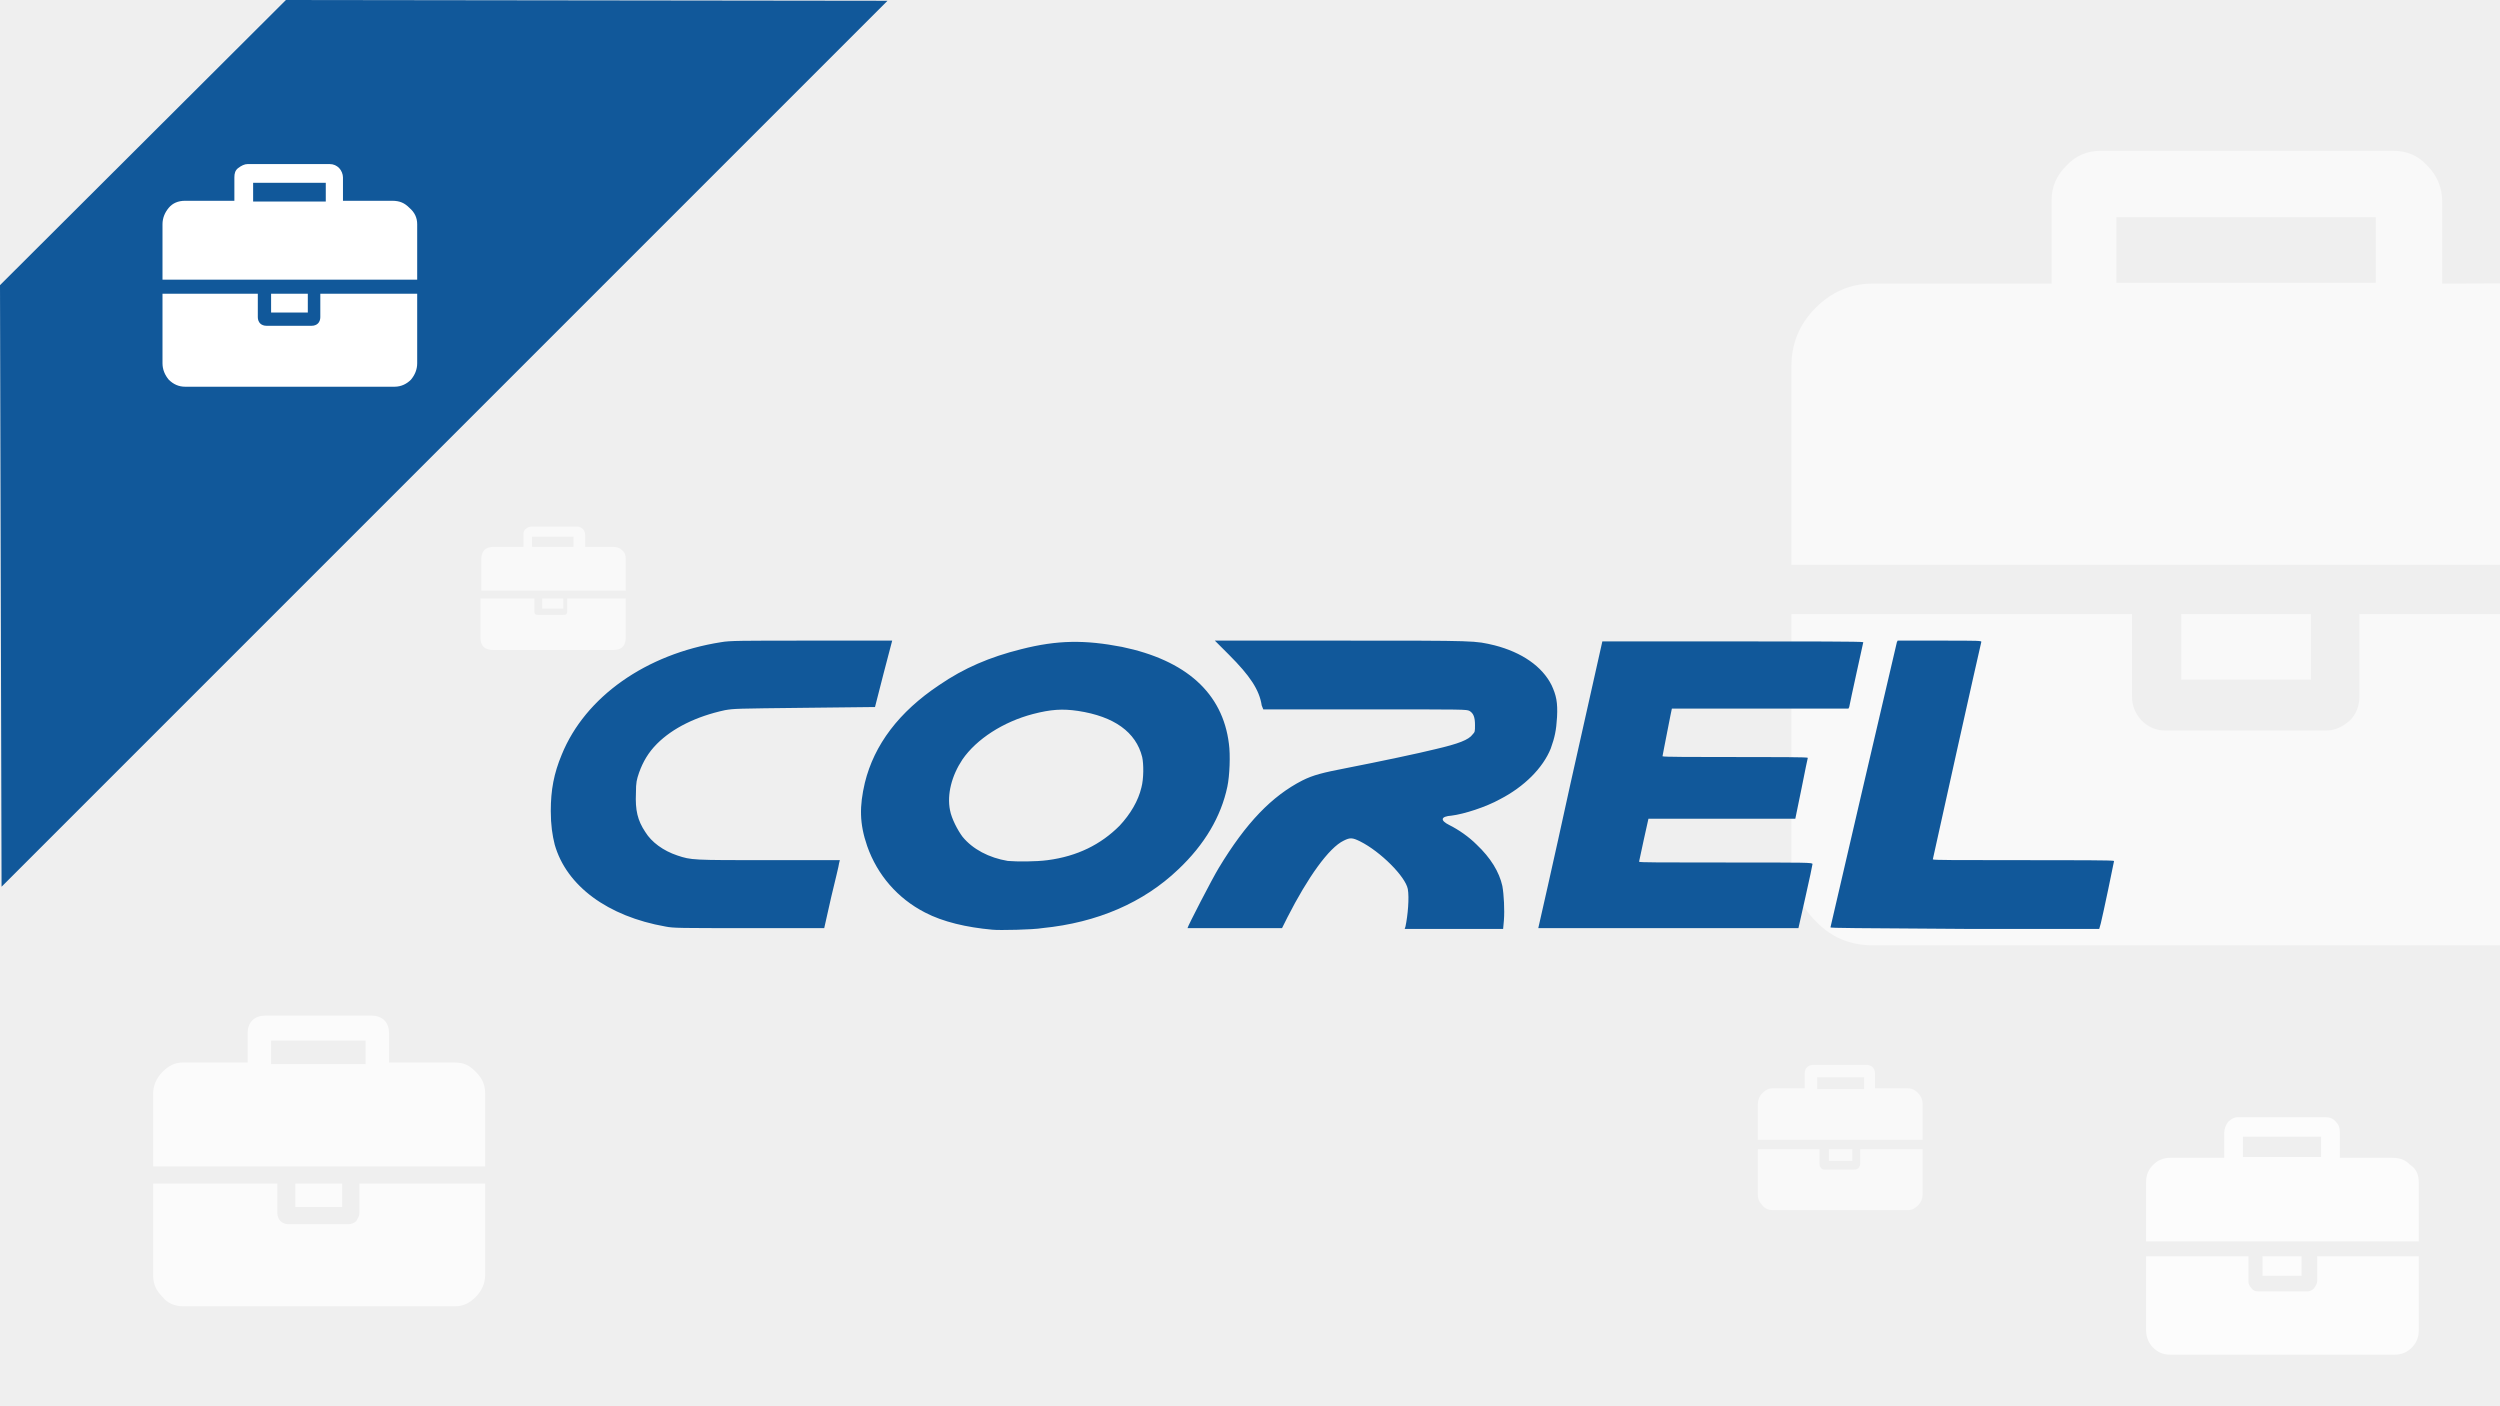 <?xml version="1.0" encoding="UTF-8"?>
<svg xmlns="http://www.w3.org/2000/svg" xmlns:xlink="http://www.w3.org/1999/xlink" version="1.1" id="Слой_1" x="0px" y="0px" width="320px" height="180px" viewBox="0 0 320 180" xml:space="preserve">
<g>
	<rect y="0" fill="#EFEFEF" width="320.3" height="180"></rect>
</g>
<g opacity="0.6">
	<path fill="#FFFFFF" d="M270.9,36.2h33.2v-8.4h-33.2V36.2z M345.6,78.6v31.8c0,2.9-1,5.4-3.1,7.5c-2,2-4.4,3.1-7.3,3.1h-95.5   c-2.9,0-5.3-1-7.3-3.1c-2-2-3.1-4.5-3.1-7.5V78.6h43.6v10.6c0,1.1,0.4,2.1,1.2,3c0.8,0.8,1.8,1.3,3,1.3h20.7c1.1,0,2.1-0.5,3-1.3   c0.8-0.8,1.2-1.9,1.2-3V78.6H345.6z M295.8,78.6V87h-16.6v-8.4H295.8z M345.6,46.9v25.4H229.3V46.9c0-2.9,1-5.4,3.1-7.5   c2-2,4.4-3.1,7.3-3.1h22.9V25.7c0-1.8,0.6-3.2,1.9-4.5c1.2-1.3,2.7-1.9,4.4-1.9h37.4c1.8,0,3.2,0.6,4.4,1.9   c1.2,1.2,1.9,2.8,1.9,4.5v10.6c0,0,18.7-0.1,22.4,0c3.7,0.1,5.7,1,7.8,3.1C344.5,41.4,345.6,43.9,345.6,46.9z"></path>
</g>
<g opacity="0.8">
	<path fill="#FFFFFF" d="M287.1,148.1h10v-2.6h-10V148.1z M309.6,160.8v9.5c0,0.9-0.3,1.6-0.9,2.2c-0.6,0.6-1.3,0.9-2.2,0.9h-28.7   c-0.9,0-1.6-0.3-2.2-0.9c-0.6-0.6-0.9-1.4-0.9-2.2v-9.5h13.1v3.2c0,0.3,0.1,0.6,0.4,0.9c0.2,0.3,0.5,0.4,0.9,0.4h6.2   c0.3,0,0.6-0.1,0.9-0.4c0.2-0.3,0.4-0.6,0.4-0.9v-3.2H309.6z M294.6,160.8v2.5h-5v-2.5H294.6z M309.6,151.3v7.6h-34.9v-7.6   c0-0.9,0.3-1.6,0.9-2.2c0.6-0.6,1.3-0.9,2.2-0.9h6.9V145c0-0.5,0.2-1,0.5-1.4c0.4-0.4,0.8-0.6,1.3-0.6h11.2c0.5,0,1,0.2,1.3,0.6   c0.4,0.4,0.5,0.8,0.5,1.4v3.2c0,0,5.6,0,6.7,0s1.7,0.3,2.3,0.9C309.3,149.6,309.6,150.4,309.6,151.3z"></path>
</g>
<g opacity="0.6">
	<path fill="#FFFFFF" d="M232.6,139.4h6v-1.5h-6V139.4z M246.1,147.1v5.8c0,0.5-0.2,1-0.6,1.4c-0.4,0.4-0.8,0.6-1.3,0.6h-17.3   c-0.5,0-1-0.2-1.3-0.6c-0.4-0.4-0.6-0.8-0.6-1.4v-5.8h7.9v1.9c0,0.2,0.1,0.4,0.2,0.5c0.1,0.2,0.3,0.2,0.5,0.2h3.8   c0.2,0,0.4-0.1,0.5-0.2c0.1-0.2,0.2-0.3,0.2-0.5v-1.9H246.1z M237.1,147.1v1.5h-3v-1.5H237.1z M246.1,141.3v4.6H225v-4.6   c0-0.5,0.2-1,0.6-1.4c0.4-0.4,0.8-0.6,1.3-0.6h4.1v-1.9c0-0.3,0.1-0.6,0.3-0.8s0.5-0.3,0.8-0.3h6.8c0.3,0,0.6,0.1,0.8,0.3   s0.3,0.5,0.3,0.8v1.9c0,0,3.4,0,4.1,0c0.7,0,1,0.2,1.4,0.6C245.9,140.3,246.1,140.8,246.1,141.3z"></path>
</g>
<g opacity="0.6">
	<path fill="#FFFFFF" d="M68.1,70h5.3v-1.3h-5.3V70z M80.1,76.6v5c0,0.4-0.1,0.9-0.4,1.2c-0.3,0.3-0.7,0.4-1.2,0.4H63.1   c-0.4,0-0.9-0.1-1.2-0.4s-0.4-0.7-0.4-1.2v-5h6.9v1.6c0,0.1,0,0.3,0.1,0.4s0.3,0.1,0.4,0.1h3.2c0.1,0,0.3,0,0.4-0.1   s0.1-0.3,0.1-0.4v-1.6C72.9,76.6,80.1,76.6,80.1,76.6z M72.1,76.6v1.3h-2.7v-1.3C69.5,76.6,72.1,76.6,72.1,76.6z M80.1,71.6v4H61.6   v-4c0-0.4,0.1-0.9,0.4-1.2c0.3-0.3,0.7-0.4,1.2-0.4H67v-1.6c0-0.3,0.1-0.6,0.3-0.7c0.1-0.1,0.4-0.3,0.7-0.3h5.9   c0.3,0,0.4,0.1,0.7,0.3c0.1,0.1,0.3,0.4,0.3,0.7V70c0,0,3,0,3.5,0s0.9,0.1,1.2,0.4C80,70.7,80.1,71.1,80.1,71.6z"></path>
</g>
<g opacity="0.75">
	<path fill="#FFFFFF" d="M34.7,136.2h12.1v-3H34.7V136.2z M62.1,151.5v11.7c0,1-0.4,2-1.2,2.8s-1.6,1.2-2.6,1.2H23.4   c-1,0-2-0.4-2.6-1.2c-0.8-0.8-1.2-1.6-1.2-2.8v-11.7h15.9v3.8c0,0.4,0.2,0.8,0.4,1s0.6,0.4,1,0.4h7.7c0.4,0,0.8-0.2,1-0.4   c0.2-0.4,0.4-0.6,0.4-1v-3.8H62.1z M43.8,151.5v3h-6v-3H43.8z M62.1,140v9.3H19.6V140c0-1,0.4-2,1.2-2.8c0.8-0.8,1.6-1.2,2.6-1.2   h8.3v-3.8c0-0.6,0.2-1.2,0.6-1.6c0.4-0.4,1-0.6,1.6-0.6h13.7c0.6,0,1.2,0.2,1.6,0.6c0.4,0.4,0.6,1,0.6,1.6v3.8c0,0,6.8,0,8.3,0   c1.4,0,2,0.4,2.8,1.2C61.7,138,62.1,138.8,62.1,140z"></path>
</g>
<g>
	<path fill="#11589A" d="M36.6,0L0,36.5l0.2,77L113.6,0.1L36.6,0z"></path>
</g>
<g>
	<path fill="#FFFFFF" d="M32.4,25.8h9.3v-2.4h-9.3V25.8z M53.4,37.6v8.9c0,0.8-0.3,1.5-0.8,2.1c-0.5,0.5-1.2,0.9-2.1,0.9H23.7   c-0.8,0-1.5-0.3-2.1-0.9c-0.5-0.6-0.8-1.3-0.8-2.1v-8.9H33v3c0,0.3,0.1,0.6,0.3,0.8s0.5,0.3,0.8,0.3h5.8c0.3,0,0.6-0.1,0.8-0.3   s0.3-0.5,0.3-0.8v-3H53.4z M39.4,37.6V40h-4.7v-2.4H39.4z M53.4,28.7v7.1H20.8v-7.1c0-0.8,0.3-1.5,0.8-2.1s1.2-0.9,2.1-0.9H30v-3   c0-0.5,0.1-0.9,0.5-1.2s0.8-0.5,1.2-0.5h10.5c0.5,0,0.9,0.2,1.2,0.5s0.5,0.8,0.5,1.2v3c0,0,5.3,0,6.3,0s1.6,0.3,2.2,0.9   C53.1,27.2,53.4,27.9,53.4,28.7z"></path>
</g>
<path id="path2220" fill="#11589A" d="M127,119c-3.3-0.3-6.3-1-8.6-2.2c-3.5-1.8-6.1-4.8-7.4-8.5c-1-2.9-1-5.1-0.3-8.1  c1.2-4.9,4.4-9.1,9.5-12.5c3.2-2.2,6.5-3.6,10.5-4.6c4.7-1.2,8.2-1.2,12.9-0.3c8.2,1.7,12.9,5.9,13.7,12.4c0.2,1.4,0.1,4.1-0.2,5.5  c-0.8,3.8-2.9,7.4-6.3,10.6c-4.4,4.2-10.3,6.8-17.4,7.5C132.3,119,127.9,119.1,127,119z M134.1,110.1c3.8-0.5,6.8-2,9.2-4.4  c1.4-1.5,2.4-3.2,2.8-4.9c0.3-1.1,0.3-3,0.1-3.9c-0.8-3.2-3.6-5.2-8.2-5.9c-2-0.3-3.5-0.2-5.8,0.4c-3.8,1-7.2,3.2-9,5.8  c-1.4,2.1-2,4.5-1.6,6.5c0.2,1.1,1,2.6,1.6,3.4c1.3,1.6,3.4,2.7,5.8,3.1C130.2,110.3,132.6,110.3,134.1,110.1z M85.2,118.6  c-7.4-1.3-12.7-5.2-14.2-10.5c-0.3-1.2-0.5-2.5-0.5-4.3c0-2.7,0.4-4.8,1.4-7.2c3-7.4,10.8-12.9,20.4-14.4c1.1-0.2,2.5-0.2,11.6-0.2  c5.7,0,10.3,0,10.3,0s-0.5,1.9-1.1,4.2l-1.1,4.3l-9,0.1c-8.9,0.1-9,0.1-10.2,0.3c-3.7,0.8-6.7,2.3-8.7,4.3c-1.1,1.1-1.8,2.3-2.3,3.7  c-0.3,0.9-0.4,1.2-0.4,2.6c-0.1,2.2,0.2,3.5,1.2,5c0.8,1.3,2.3,2.4,4.1,3c1.8,0.6,1.9,0.6,11.8,0.6h9l-0.1,0.4c0,0.2-0.5,2.2-1,4.3  l-0.9,4h-9.6C87,118.8,86.2,118.8,85.2,118.6z M152,118.8c0-0.2,3.2-6.4,4-7.7c3.5-5.8,6.8-9.2,10.7-11.2c1.4-0.7,2.6-1,5.7-1.6  c4.1-0.8,9.3-1.9,11.3-2.4c3-0.7,4.3-1.2,4.8-1.9c0.3-0.3,0.3-0.4,0.3-1.2c0-1-0.2-1.5-0.7-1.8c-0.4-0.2-0.5-0.2-13.4-0.2h-13  l-0.2-0.5c-0.3-2-1.5-3.8-4.2-6.5c-1-1-1.8-1.8-1.8-1.8s7.3,0,16.2,0c17.7,0,17,0,19.6,0.6c3.5,0.9,6.1,2.7,7.3,5.1  c0.6,1.3,0.8,2.2,0.7,4.1c-0.1,1.7-0.3,2.6-0.8,4c-1,2.5-3.4,4.9-6.5,6.5c-1.8,1-4.6,1.9-6.2,2.1c-1.4,0.1-1.5,0.6-0.3,1.2  c1.2,0.6,2.5,1.5,3.5,2.5c1.8,1.7,2.9,3.5,3.3,5.3c0.2,1.1,0.3,3.1,0.2,4.4l-0.1,1.1h-6.3h-6.3l0.1-0.3c0.3-1.4,0.5-3.7,0.3-4.8  c-0.3-1.6-3.5-4.8-6.1-6.1c-1-0.5-1.3-0.5-2.1-0.1c-1.9,0.9-4.6,4.7-7.2,9.8l-0.7,1.4h-6.2C154.7,118.8,152,118.8,152,118.8z   M196.9,118.8c0,0,1.9-8.3,4.1-18.4l4.1-18.3h16.7c9.2,0,16.7,0,16.7,0.1c0,0-1.7,7.7-1.8,8.3l-0.1,0.2h-11.3c-6.2,0-11.3,0-11.3,0  s-0.3,1.4-0.6,3s-0.6,3-0.6,3.1s4.2,0.1,9.3,0.1s9.3,0,9.3,0.1c0,0-0.4,1.8-0.8,3.9l-0.8,3.9h-9.4H211l-0.6,2.7  c-0.3,1.5-0.6,2.7-0.6,2.8s2.8,0.1,11.1,0.1c10.5,0,11.1,0,11.1,0.2c0,0.1-0.4,2-0.9,4.2l-0.9,4h-16.6  C204.4,118.8,196.9,118.8,196.9,118.8z M234.3,118.7c0-0.1,7.7-33.1,8.5-36.5l0.1-0.2h5.4c5.1,0,5.4,0,5.3,0.2  c-0.1,0.3-6.2,27.7-6.2,27.8s3,0.1,11.6,0.1c6.4,0,11.6,0,11.6,0.1s-1.4,6.8-1.7,8l-0.2,0.7h-17.2  C237.3,118.8,234.3,118.8,234.3,118.7z"></path>
</svg>
